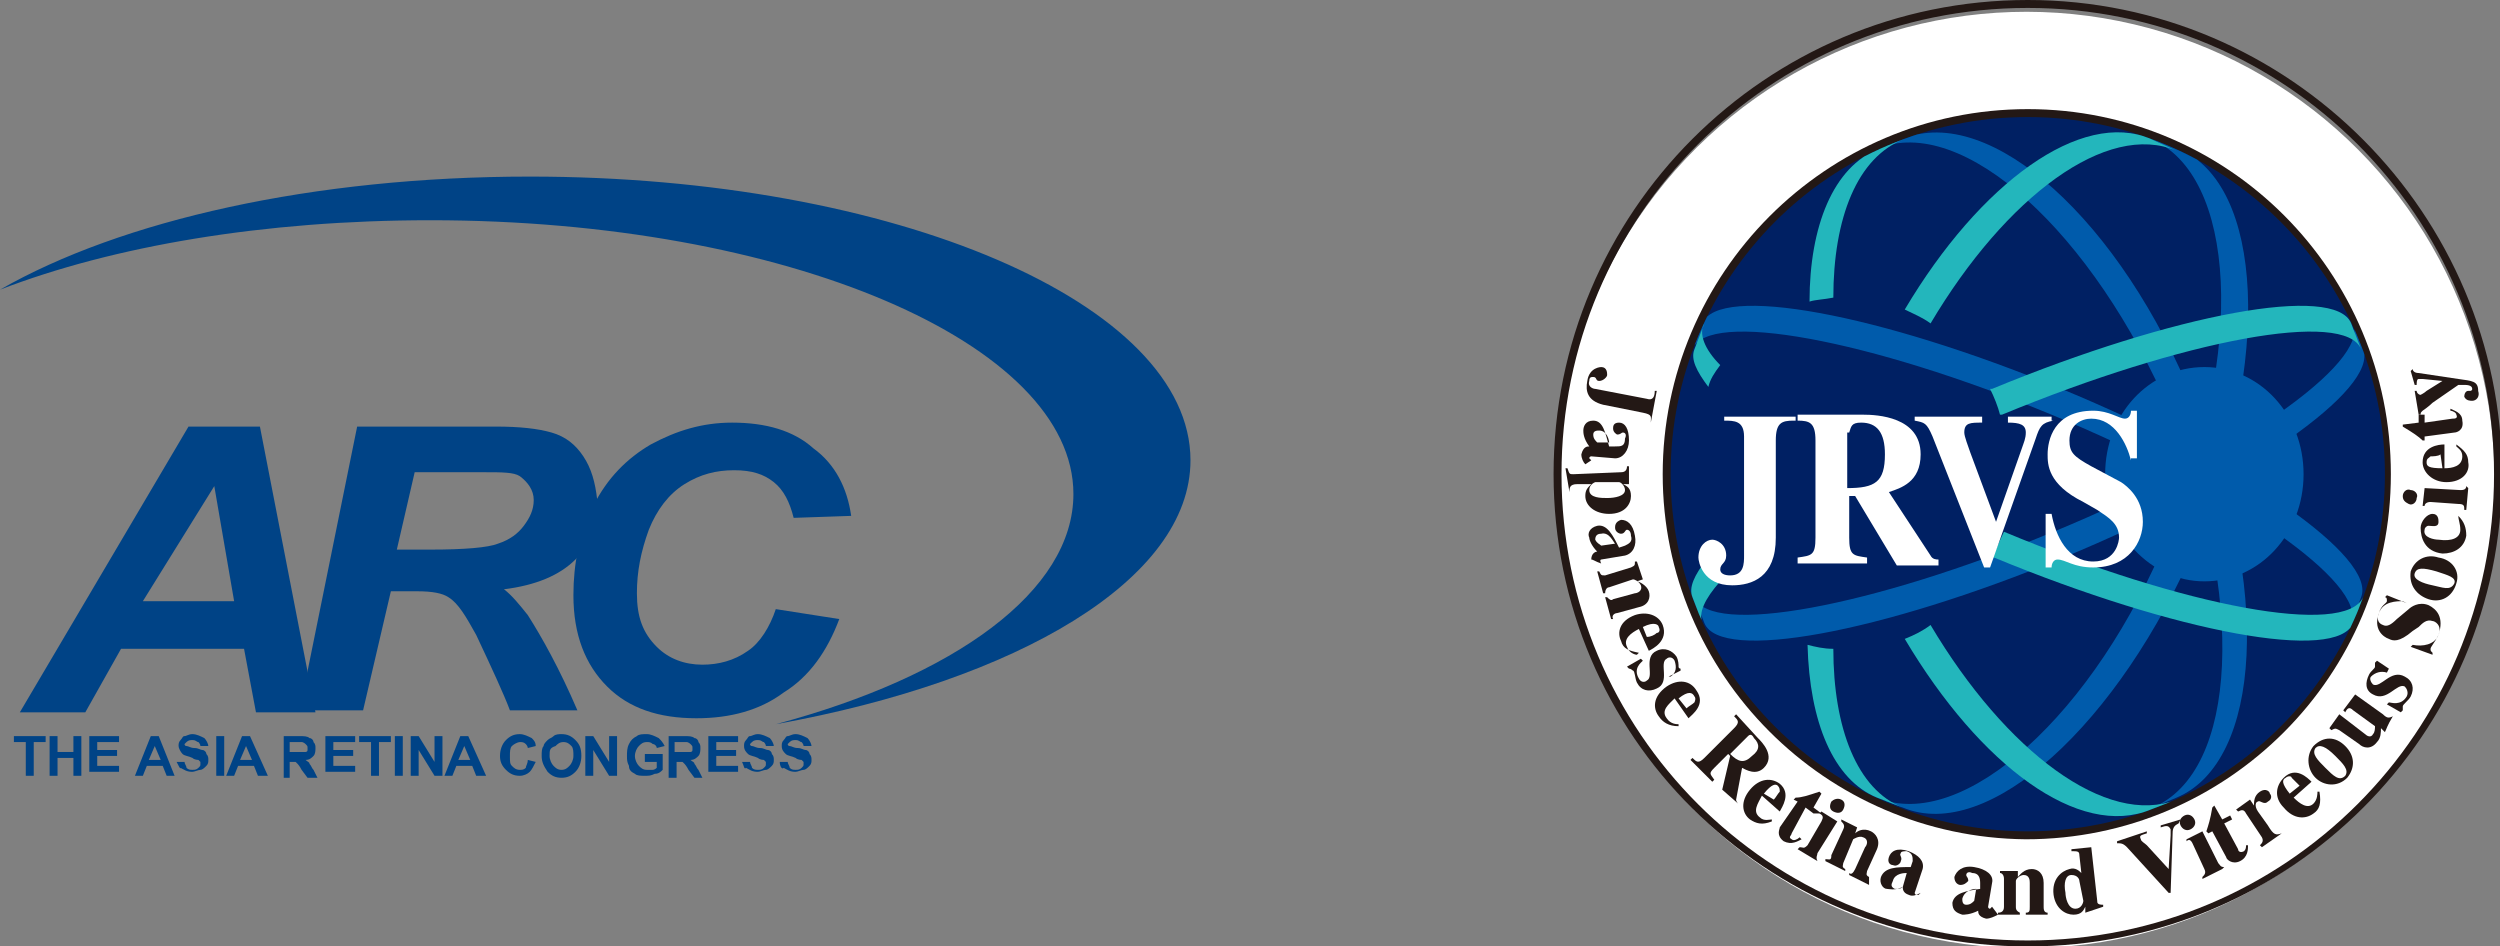 <?xml version="1.0" encoding="utf-8"?>
<!-- Generator: Adobe Illustrator 23.0.1, SVG Export Plug-In . SVG Version: 6.00 Build 0)  -->
<svg version="1.1" id="レイヤー_1" xmlns="http://www.w3.org/2000/svg" xmlns:xlink="http://www.w3.org/1999/xlink" x="0px"
	 y="0px" width="126px" height="47.7px" viewBox="0 0 126 47.7" enable-background="new 0 0 126 47.7" xml:space="preserve">
<rect x="0" y="0" width="126" height="47.7" fill="#808080" stroke="none"/>
<g>
	<g>
		<g>
			<path fill="#004386" d="M60,23.2c0-7.9-14.9-14.3-33.3-14.3C15.8,8.9,6.1,11.1,0,14.6c5.7-2.2,13.3-3.5,21.7-3.5
				c17.9,0,32.4,6.2,32.4,13.8c0,4.9-6,9.2-15,11.6C51.3,34.3,60,29.2,60,23.2z"/>
		</g>
		<g>
			<path fill="#004386" d="M12.3,32.7H6.1l-1.8,3.2H1l8.5-14.4h3.6l2.8,14.4h-3L12.3,32.7z M11.8,30.3l-1-5.8l-3.6,5.8H11.8z"/>
			<path fill="#004386" d="M18.3,35.8h-3.2L18,21.5H25c1.2,0,2.1,0.1,2.8,0.3c0.7,0.2,1.2,0.6,1.6,1.2c0.4,0.6,0.6,1.3,0.7,2.2
				c0,1.2-0.3,2.2-1.1,3c-0.8,0.8-2,1.3-3.6,1.5c0.4,0.3,0.8,0.8,1.2,1.3c0.7,1.1,1.6,2.7,2.5,4.8h-3.4c-0.3-0.8-0.9-2.1-1.7-3.8
				c-0.5-0.9-0.9-1.6-1.4-1.9c-0.3-0.2-0.8-0.3-1.6-0.3h-1.3L18.3,35.8z M20,27.7h1.7c1.7,0,2.9-0.1,3.4-0.3c0.6-0.2,1-0.5,1.3-0.9
				c0.3-0.4,0.5-0.8,0.5-1.3c0-0.5-0.3-0.9-0.7-1.2c-0.3-0.2-0.9-0.2-1.8-0.2h-3.5L20,27.7z"/>
			<path fill="#004386" d="M39.1,30.7l3.2,0.5c-0.6,1.6-1.5,2.9-2.8,3.7c-1.2,0.9-2.7,1.3-4.4,1.3c-1.9,0-3.4-0.5-4.5-1.6
				c-1.1-1.1-1.7-2.6-1.7-4.6c0-1.6,0.3-3.1,1-4.5c0.7-1.4,1.7-2.4,2.9-3.1c1.3-0.7,2.6-1.1,4.1-1.1c1.7,0,3.1,0.4,4.1,1.3
				c1.1,0.8,1.7,2,1.9,3.4L40,26.1c-0.2-0.8-0.5-1.4-1-1.8c-0.5-0.4-1.1-0.6-2-0.6c-0.9,0-1.7,0.2-2.5,0.7c-0.8,0.5-1.4,1.3-1.8,2.3
				c-0.4,1.1-0.6,2.1-0.6,3.2c0,1.2,0.3,2,1,2.7c0.6,0.6,1.4,0.9,2.3,0.9c0.8,0,1.6-0.2,2.3-0.7C38.3,32.4,38.8,31.6,39.1,30.7z"/>
		</g>
		<g>
			<path fill="#004386" d="M1.3,39.1v-1.7H0.7v-0.3h1.6v0.3H1.7v1.7H1.3z"/>
			<path fill="#004386" d="M2.5,39.1v-2h0.4v0.8h0.8v-0.8h0.4v2H3.7v-0.9H2.9v0.9H2.5z"/>
			<path fill="#004386" d="M4.5,39.1v-2H6v0.3H4.9v0.4h1v0.3h-1v0.5H6v0.3H4.5z"/>
			<path fill="#004386" d="M8.8,39.1H8.4l-0.2-0.5H7.4l-0.2,0.5H6.8l0.8-2H8L8.8,39.1z M8.1,38.3l-0.3-0.7l-0.3,0.7H8.1z"/>
			<path fill="#004386" d="M8.9,38.4l0.4,0c0,0.1,0.1,0.2,0.1,0.3c0.1,0.1,0.2,0.1,0.3,0.1c0.1,0,0.2,0,0.3-0.1
				c0.1-0.1,0.1-0.1,0.1-0.2c0,0,0-0.1,0-0.1c0,0-0.1-0.1-0.1-0.1c0,0-0.2,0-0.3-0.1c-0.2-0.1-0.4-0.1-0.5-0.2
				C9.1,37.9,9,37.7,9,37.6c0-0.1,0-0.2,0.1-0.3c0.1-0.1,0.1-0.2,0.2-0.2c0.1,0,0.2-0.1,0.4-0.1c0.2,0,0.4,0.1,0.6,0.2
				c0.1,0.1,0.2,0.3,0.2,0.4l-0.4,0c0-0.1-0.1-0.2-0.1-0.2c-0.1,0-0.1-0.1-0.3-0.1c-0.1,0-0.2,0-0.3,0.1c0,0-0.1,0.1-0.1,0.1
				c0,0,0,0.1,0.1,0.1c0.1,0,0.2,0.1,0.4,0.1c0.2,0,0.3,0.1,0.4,0.1c0.1,0,0.2,0.1,0.2,0.2c0.1,0.1,0.1,0.2,0.1,0.3
				c0,0.1,0,0.2-0.1,0.3c-0.1,0.1-0.2,0.2-0.3,0.2c-0.1,0-0.3,0.1-0.4,0.1c-0.3,0-0.4-0.1-0.6-0.2C9.1,38.8,9,38.6,8.9,38.4z"/>
			<path fill="#004386" d="M10.9,39.1v-2h0.4v2H10.9z"/>
			<path fill="#004386" d="M13.5,39.1H13l-0.2-0.5h-0.8l-0.2,0.5h-0.4l0.8-2h0.4L13.5,39.1z M12.7,38.3l-0.3-0.7l-0.3,0.7H12.7z"/>
			<path fill="#004386" d="M14.3,39.1v-2h0.8c0.2,0,0.4,0,0.5,0.1c0.1,0,0.2,0.1,0.2,0.2c0.1,0.1,0.1,0.2,0.1,0.3
				c0,0.1,0,0.3-0.1,0.4c-0.1,0.1-0.2,0.2-0.4,0.2c0.1,0.1,0.2,0.1,0.2,0.2c0.1,0.1,0.1,0.2,0.2,0.3l0.2,0.4h-0.5l-0.3-0.4
				c-0.1-0.2-0.2-0.3-0.2-0.3c0,0-0.1-0.1-0.1-0.1c0,0-0.1,0-0.2,0h-0.1v0.8H14.3z M14.7,37.9H15c0.2,0,0.3,0,0.4,0
				c0,0,0.1,0,0.1-0.1c0,0,0-0.1,0-0.1c0-0.1,0-0.1-0.1-0.2c0,0-0.1-0.1-0.2-0.1c0,0-0.1,0-0.3,0h-0.3V37.9z"/>
			<path fill="#004386" d="M16.4,39.1v-2h1.5v0.3h-1.1v0.4h1v0.3h-1v0.5h1.1v0.3H16.4z"/>
			<path fill="#004386" d="M18.7,39.1v-1.7h-0.6v-0.3h1.6v0.3h-0.6v1.7H18.7z"/>
			<path fill="#004386" d="M19.9,39.1v-2h0.4v2H19.9z"/>
			<path fill="#004386" d="M20.7,39.1v-2h0.4l0.8,1.3v-1.3h0.4v2h-0.4l-0.8-1.3v1.3H20.7z"/>
			<path fill="#004386" d="M24.5,39.1H24l-0.2-0.5h-0.8l-0.2,0.5h-0.4l0.8-2h0.4L24.5,39.1z M23.7,38.3l-0.3-0.7l-0.3,0.7H23.7z"/>
			<path fill="#004386" d="M26.6,38.3l0.4,0.1c-0.1,0.2-0.2,0.4-0.3,0.5c-0.1,0.1-0.3,0.2-0.5,0.2c-0.3,0-0.5-0.1-0.7-0.3
				c-0.2-0.2-0.3-0.4-0.3-0.7c0-0.3,0.1-0.6,0.3-0.8c0.2-0.2,0.4-0.3,0.7-0.3c0.2,0,0.4,0.1,0.6,0.2c0.1,0.1,0.2,0.2,0.2,0.4
				l-0.4,0.1c0-0.1-0.1-0.2-0.1-0.2c-0.1-0.1-0.2-0.1-0.3-0.1c-0.1,0-0.3,0.1-0.4,0.2c-0.1,0.1-0.1,0.3-0.1,0.5c0,0.3,0,0.4,0.1,0.5
				s0.2,0.2,0.4,0.2c0.1,0,0.2,0,0.3-0.1C26.5,38.6,26.6,38.5,26.6,38.3z"/>
			<path fill="#004386" d="M27.3,38.1c0-0.2,0-0.4,0.1-0.5c0-0.1,0.1-0.2,0.2-0.3c0.1-0.1,0.2-0.1,0.3-0.2c0.1-0.1,0.3-0.1,0.4-0.1
				c0.3,0,0.5,0.1,0.7,0.3c0.2,0.2,0.3,0.4,0.3,0.8c0,0.3-0.1,0.6-0.3,0.8c-0.2,0.2-0.4,0.3-0.7,0.3c-0.3,0-0.5-0.1-0.7-0.3
				C27.4,38.6,27.3,38.4,27.3,38.1z M27.7,38.1c0,0.2,0.1,0.4,0.2,0.5c0.1,0.1,0.2,0.2,0.4,0.2c0.2,0,0.3-0.1,0.4-0.2
				c0.1-0.1,0.2-0.3,0.2-0.5c0-0.2,0-0.4-0.1-0.5c-0.1-0.1-0.2-0.2-0.4-0.2c-0.2,0-0.3,0.1-0.4,0.2C27.7,37.7,27.7,37.8,27.7,38.1z"
				/>
			<path fill="#004386" d="M29.5,39.1v-2h0.4l0.8,1.3v-1.3h0.4v2h-0.4l-0.8-1.3v1.3H29.5z"/>
			<path fill="#004386" d="M32.5,38.3V38h0.9v0.8c-0.1,0.1-0.2,0.2-0.4,0.2c-0.2,0.1-0.3,0.1-0.5,0.1c-0.2,0-0.4,0-0.5-0.1
				c-0.2-0.1-0.3-0.2-0.3-0.4c-0.1-0.2-0.1-0.3-0.1-0.5c0-0.2,0-0.4,0.1-0.6c0.1-0.2,0.2-0.3,0.4-0.4c0.1-0.1,0.3-0.1,0.5-0.1
				c0.2,0,0.4,0.1,0.6,0.2c0.1,0.1,0.2,0.2,0.3,0.4l-0.4,0.1c0-0.1-0.1-0.2-0.2-0.2c-0.1-0.1-0.2-0.1-0.3-0.1
				c-0.2,0-0.3,0.1-0.4,0.2c-0.1,0.1-0.2,0.3-0.2,0.5c0,0.2,0.1,0.4,0.2,0.5c0.1,0.1,0.2,0.2,0.4,0.2c0.1,0,0.2,0,0.3,0
				c0.1,0,0.2-0.1,0.2-0.1v-0.3H32.5z"/>
			<path fill="#004386" d="M33.7,39.1v-2h0.8c0.2,0,0.4,0,0.5,0.1c0.1,0,0.2,0.1,0.2,0.2c0.1,0.1,0.1,0.2,0.1,0.3
				c0,0.1,0,0.3-0.1,0.4c-0.1,0.1-0.2,0.2-0.4,0.2c0.1,0.1,0.2,0.1,0.2,0.2c0.1,0.1,0.1,0.2,0.2,0.3l0.2,0.4H35l-0.3-0.4
				c-0.1-0.2-0.2-0.3-0.2-0.3c0,0-0.1-0.1-0.1-0.1c0,0-0.1,0-0.2,0h-0.1v0.8H33.7z M34.1,37.9h0.3c0.2,0,0.3,0,0.4,0
				c0,0,0.1,0,0.1-0.1c0,0,0-0.1,0-0.1c0-0.1,0-0.1-0.1-0.2c0,0-0.1-0.1-0.2-0.1c0,0-0.1,0-0.3,0h-0.3V37.9z"/>
			<path fill="#004386" d="M35.7,39.1v-2h1.5v0.3h-1.1v0.4h1v0.3h-1v0.5h1.1v0.3H35.7z"/>
			<path fill="#004386" d="M37.4,38.4l0.4,0c0,0.1,0.1,0.2,0.1,0.3c0.1,0.1,0.2,0.1,0.3,0.1c0.1,0,0.2,0,0.3-0.1
				c0.1-0.1,0.1-0.1,0.1-0.2c0,0,0-0.1,0-0.1c0,0-0.1-0.1-0.1-0.1c0,0-0.2,0-0.3-0.1c-0.2-0.1-0.4-0.1-0.5-0.2
				c-0.1-0.1-0.2-0.2-0.2-0.4c0-0.1,0-0.2,0.1-0.3c0.1-0.1,0.1-0.2,0.2-0.2c0.1,0,0.2-0.1,0.4-0.1c0.2,0,0.4,0.1,0.6,0.2
				c0.1,0.1,0.2,0.3,0.2,0.4l-0.4,0c0-0.1-0.1-0.2-0.1-0.2c-0.1,0-0.1-0.1-0.3-0.1c-0.1,0-0.2,0-0.3,0.1c0,0-0.1,0.1-0.1,0.1
				c0,0,0,0.1,0.1,0.1c0.1,0,0.2,0.1,0.4,0.1c0.2,0,0.3,0.1,0.4,0.1c0.1,0,0.2,0.1,0.2,0.2c0.1,0.1,0.1,0.2,0.1,0.3
				c0,0.1,0,0.2-0.1,0.3c-0.1,0.1-0.2,0.2-0.3,0.2c-0.1,0-0.3,0.1-0.4,0.1c-0.3,0-0.4-0.1-0.6-0.2C37.5,38.8,37.5,38.6,37.4,38.4z"
				/>
			<path fill="#004386" d="M39.3,38.4l0.4,0c0,0.1,0.1,0.2,0.1,0.3c0.1,0.1,0.2,0.1,0.3,0.1c0.1,0,0.2,0,0.3-0.1
				c0.1-0.1,0.1-0.1,0.1-0.2c0,0,0-0.1,0-0.1c0,0-0.1-0.1-0.1-0.1c0,0-0.2,0-0.3-0.1c-0.2-0.1-0.4-0.1-0.5-0.2
				c-0.1-0.1-0.2-0.2-0.2-0.4c0-0.1,0-0.2,0.1-0.3c0.1-0.1,0.1-0.2,0.2-0.2c0.1,0,0.2-0.1,0.4-0.1c0.2,0,0.4,0.1,0.6,0.2
				c0.1,0.1,0.2,0.3,0.2,0.4l-0.4,0c0-0.1-0.1-0.2-0.1-0.2c-0.1,0-0.1-0.1-0.3-0.1c-0.1,0-0.2,0-0.3,0.1c0,0-0.1,0.1-0.1,0.1
				c0,0,0,0.1,0.1,0.1c0.1,0,0.2,0.1,0.4,0.1c0.2,0,0.3,0.1,0.4,0.1c0.1,0,0.2,0.1,0.2,0.2c0.1,0.1,0.1,0.2,0.1,0.3
				c0,0.1,0,0.2-0.1,0.3c-0.1,0.1-0.2,0.2-0.3,0.2c-0.1,0-0.3,0.1-0.4,0.1c-0.3,0-0.4-0.1-0.6-0.2C39.4,38.8,39.3,38.6,39.3,38.4z"
				/>
		</g>
	</g>
</g>
<g>
	<g>
		<g>
			<g>
				<defs>
					<path id="SVGID_1_" d="M120.2,23.9c0,9.9-8,18-18,18c-9.9,0-18-8-18-18c0-9.9,8-18,18-18C112.1,5.9,120.2,13.9,120.2,23.9z"/>
				</defs>
				<clipPath id="SVGID_2_">
					<use xlink:href="#SVGID_1_"  overflow="visible"/>
				</clipPath>
			</g>
		</g>
	</g>
	<g>
		
			<ellipse transform="matrix(0.23 -0.973 0.973 0.23 55.197 117.991)" fill="#FFFFFF" cx="102.1" cy="24.1" rx="23.6" ry="23.6"/>
		<g>
			<path fill="#231815" d="M125.7,23.9c0,13-10.5,23.5-23.5,23.5c-13,0-23.5-10.5-23.5-23.5c0-13,10.5-23.5,23.5-23.5
				C115.2,0.4,125.7,10.9,125.7,23.9z M102.2,0C89,0,78.3,10.7,78.3,23.9S89,47.7,102.2,47.7c13.2,0,23.9-10.7,23.9-23.8
				S115.4,0,102.2,0z"/>
			<path fill="#231815" d="M83.2,21.3c0-0.3,0.1-0.4-0.4-0.5l-2-0.4c-0.8-0.2-0.9-0.7-0.8-1.2c0.1-0.7,0.7-0.7,0.7-0.7
				c0.3,0,0.3,0.3,0.3,0.4c0,0.1-0.2,0.3-0.4,0.3c-0.2,0-0.1-0.2-0.3-0.2c-0.1,0-0.2,0-0.2,0.2c-0.1,0.3,0.2,0.4,0.3,0.4l2.6,0.5
				c0.3,0.1,0.4-0.1,0.4-0.4l0.1,0l-0.3,1.6L83.2,21.3z"/>
			<path fill="#231815" d="M80.5,22.3c-0.1-0.1-0.2-0.2-0.2-0.4c0-0.2,0.2-0.2,0.3-0.2c0.4,0,0.5,0.5,0.5,0.6L80.5,22.3z M80.2,23.2
				L80.2,23.2c-0.1-0.1-0.1-0.1-0.1-0.1c0-0.1,0.1-0.1,0.1-0.1l1.2,0.1c0.4,0,0.7-0.4,0.7-0.9c0-0.6-0.2-0.9-0.5-0.9
				c-0.3,0-0.3,0.2-0.3,0.3c0,0.2,0.2,0.3,0.2,0.3c0.2,0,0.2-0.1,0.3-0.1c0.1,0,0.2,0.1,0.1,0.3c0,0.4-0.2,0.4-0.5,0.4l-0.3,0
				c-0.2-0.7-0.3-1.3-0.8-1.3c-0.4,0-0.5,0.3-0.5,0.5c0,0.1,0,0.4,0.3,0.8c-0.1,0-0.3,0-0.4,0.4c0,0.2,0.1,0.4,0.2,0.5L80.2,23.2z"
				/>
			<path fill="#231815" d="M81.6,24.3c0.1,0,0.3,0.2,0.3,0.4c0,0.3-0.5,0.4-0.9,0.4c-0.3,0-0.9,0-0.9-0.4c0-0.3,0.3-0.4,0.3-0.4
				L81.6,24.3z M79.1,24.8c0-0.2,0-0.4,0.4-0.4l0.7,0c-0.2,0.2-0.3,0.3-0.3,0.6c0,0.5,0.5,0.9,1.2,0.9c0.8,0,1.1-0.5,1.1-0.9
				c0-0.4-0.2-0.5-0.4-0.6l0,0l0.3,0l0-0.9l-0.1,0c0,0.2-0.1,0.3-0.3,0.3l-2.4,0.1c-0.2,0-0.2,0-0.3-0.3l-0.1,0L79.1,24.8L79.1,24.8
				z"/>
			<path fill="#231815" d="M80.7,27.5c-0.1-0.1-0.2-0.1-0.3-0.3c0-0.2,0.1-0.3,0.3-0.3c0.4-0.1,0.6,0.4,0.7,0.5L80.7,27.5z
				 M80.7,28.4L80.7,28.4C80.6,28.3,80.6,28.3,80.7,28.4c-0.1-0.2,0-0.2,0-0.2l1.2-0.2c0.4-0.1,0.6-0.5,0.5-1
				c-0.1-0.6-0.4-0.8-0.7-0.8c-0.3,0.1-0.3,0.3-0.3,0.4c0,0.2,0.2,0.3,0.3,0.3c0.2,0,0.2-0.2,0.3-0.2c0.1,0,0.2,0.1,0.2,0.3
				c0.1,0.3-0.1,0.4-0.3,0.5l-0.3,0.1c-0.3-0.6-0.6-1.2-1.1-1.1c-0.4,0.1-0.5,0.4-0.4,0.6c0,0.1,0.1,0.4,0.4,0.7
				c-0.1,0-0.3,0.1-0.3,0.4C80.3,28.2,80.4,28.3,80.7,28.4L80.7,28.4z"/>
			<path fill="#231815" d="M81.2,31.2l-0.3-1.1l0.1,0c0.1,0.1,0.2,0.2,0.3,0.1l1.1-0.3c0.1,0,0.4-0.1,0.3-0.4
				c-0.1-0.2-0.3-0.3-0.4-0.3l-1.2,0.4c-0.1,0-0.2,0.1-0.2,0.3l-0.1,0l-0.3-1.1l0.1,0c0.1,0.2,0.1,0.2,0.3,0.2l1.3-0.4
				c0.2-0.1,0.2-0.1,0.2-0.3l0.1,0l0.3,0.9l-0.3,0.1l0,0c0.1,0,0.5,0.2,0.6,0.5c0.1,0.3,0,0.7-0.5,0.8l-1.1,0.3
				c-0.1,0-0.3,0.1-0.2,0.3L81.2,31.2z"/>
			<path fill="#231815" d="M82.8,31.6c0.6-0.3,0.8-0.1,0.8,0c0.1,0.2,0,0.3-0.1,0.3c-0.1,0.1-0.3,0.2-0.5,0.2L82.8,31.6z M82.5,33
				c-0.1,0-0.4-0.1-0.5-0.4c-0.2-0.4,0.2-0.7,0.6-0.9l0.5,1.1c0.2-0.1,1-0.5,0.7-1.3c-0.2-0.5-0.8-0.7-1.4-0.5
				c-0.8,0.3-0.9,0.9-0.7,1.3c0.1,0.4,0.4,0.5,0.9,0.6L82.5,33z"/>
			<path fill="#231815" d="M84.2,34.1c0.3-0.2,0.3-0.5,0.2-0.8c-0.1-0.2-0.3-0.2-0.4-0.1c-0.4,0.2,0.2,1.2-0.5,1.5
				c-0.4,0.2-0.8,0.1-1-0.3c-0.1-0.2-0.1-0.6-0.2-0.6c0,0-0.1-0.1-0.2-0.1l-0.1-0.1l0.7-0.4l0.1,0.1c-0.1,0.1-0.5,0.4-0.2,0.9
				c0.1,0.2,0.3,0.2,0.4,0.1c0.4-0.2-0.2-1.2,0.5-1.5c0.4-0.2,0.8,0,1,0.3c0.1,0.2,0.1,0.4,0.1,0.5c0,0.1,0.1,0.1,0.1,0.1l0,0.1
				l-0.6,0.3L84.2,34.1z"/>
			<path fill="#231815" d="M84.6,35.2c0.5-0.4,0.7-0.3,0.8-0.1c0.1,0.1,0,0.3,0,0.3c-0.1,0.1-0.3,0.2-0.4,0.3L84.6,35.2z M84.6,36.5
				c-0.1,0-0.4,0-0.6-0.3c-0.3-0.4,0.1-0.7,0.4-1l0.7,1c0.2-0.2,0.9-0.7,0.4-1.4c-0.3-0.5-0.9-0.6-1.5-0.2c-0.7,0.5-0.7,1.1-0.4,1.5
				c0.2,0.3,0.5,0.5,1,0.5L84.6,36.5z"/>
			<path fill="#231815" d="M88.1,37.1c0.1-0.1,0.2-0.1,0.3,0.1c0.3,0.3,0.3,0.6-0.1,0.9c-0.4,0.4-0.7,0.3-1.1-0.1L88.1,37.1z
				 M87.6,40.5c0,0-0.1-0.1-0.1-0.2l0.3-1.6c0.2,0.1,0.7,0.4,1.1,0c0.6-0.6-0.1-1.3-0.3-1.5L87.5,36l-0.1,0.1c0.2,0.2,0.3,0.3,0,0.6
				l-1.5,1.5c-0.3,0.3-0.4,0.2-0.6,0l-0.1,0.1l1.1,1.1l0.1-0.1c-0.2-0.3-0.3-0.3,0-0.6l0.7-0.7l0.1,0.1l-0.4,1.7L87.6,40.5
				L87.6,40.5z"/>
			<path fill="#231815" d="M88.9,40c0.4-0.5,0.6-0.5,0.7-0.4c0.1,0.1,0.1,0.2,0.1,0.3c-0.1,0.1-0.2,0.3-0.3,0.4L88.9,40z M89.3,41.3
				c-0.1,0-0.4,0.1-0.6-0.1c-0.4-0.3-0.1-0.7,0.1-1.1l0.9,0.8c0.1-0.2,0.6-0.9,0-1.4c-0.4-0.3-1-0.3-1.5,0.3c-0.5,0.6-0.4,1.2,0,1.5
				c0.3,0.2,0.6,0.3,1.1,0.1L89.3,41.3z"/>
			<path fill="#231815" d="M91.4,41l-0.4-0.3L90.3,42c0,0.1-0.2,0.2,0,0.3c0.1,0.1,0.3,0,0.4-0.1l0.1,0.1c-0.2,0.1-0.5,0.3-0.9,0.1
				c-0.4-0.3-0.2-0.6-0.2-0.7l0.9-1.3l-0.2-0.1l0.1-0.1c0.3,0,0.6-0.1,1.2-0.3l0.1,0.1l-0.4,0.7l0.4,0.3L91.4,41z"/>
			<path fill="#231815" d="M91.6,43.4l-1-0.6l0.1-0.1c0.2,0,0.2,0.1,0.4-0.1l0.7-1.2c0.1-0.2,0.1-0.3-0.1-0.4l0.1-0.1l0.8,0.5
				L91.6,43C91.6,43.1,91.5,43.2,91.6,43.4L91.6,43.4z M92.8,40.3c0.2,0.1,0.2,0.3,0.1,0.5c-0.1,0.2-0.3,0.2-0.5,0.1
				c-0.2-0.1-0.2-0.3-0.1-0.5C92.4,40.3,92.6,40.2,92.8,40.3z"/>
			<path fill="#231815" d="M94.2,44.6l-1-0.5l0-0.1c0.1,0.1,0.2,0,0.3-0.2l0.5-1.1c0.1-0.1,0.2-0.4-0.1-0.5
				c-0.2-0.1-0.5,0.1-0.5,0.1l-0.5,1.2c0,0.1-0.1,0.2,0.1,0.3l0,0.1l-1-0.5l0-0.1c0.2,0,0.3,0.1,0.3-0.2l0.6-1.3
				c0.1-0.2,0-0.3-0.1-0.4l0-0.1l0.8,0.4l-0.1,0.3l0,0c0.1-0.1,0.4-0.3,0.8-0.1c0.2,0.1,0.5,0.4,0.3,0.9l-0.5,1.1
				c0,0.1-0.1,0.2,0.1,0.3L94.2,44.6z"/>
			<path fill="#231815" d="M95.9,44.7c-0.1,0.1-0.2,0.1-0.4,0.1c-0.2-0.1-0.2-0.2-0.1-0.4C95.5,44,96,44,96.1,44L95.9,44.7z
				 M96.7,45.1L96.7,45.1c-0.1,0-0.1,0-0.1,0c-0.1,0-0.1-0.1-0.1-0.1l0.4-1.2c0.1-0.4-0.2-0.7-0.7-0.9c-0.6-0.2-0.9,0-1,0.3
				c-0.1,0.3,0.1,0.4,0.2,0.4c0.2,0.1,0.4-0.1,0.4-0.2c0.1-0.2-0.1-0.3,0-0.4c0-0.1,0.2-0.1,0.3-0.1c0.3,0.1,0.3,0.3,0.3,0.5
				l-0.1,0.3c-0.7,0-1.3,0-1.5,0.5c-0.1,0.3,0.1,0.6,0.3,0.6c0.1,0,0.4,0.1,0.8-0.1c0,0.1,0,0.3,0.3,0.4c0.2,0.1,0.4,0,0.6-0.1
				L96.7,45.1z"/>
			<path fill="#231815" d="M99.5,45.4c-0.1,0.1-0.2,0.2-0.4,0.2c-0.2,0-0.2-0.2-0.2-0.3c0.1-0.4,0.5-0.5,0.7-0.5L99.5,45.4z
				 M100.4,45.7L100.4,45.7c-0.1,0.1-0.1,0.1-0.1,0.1c-0.1,0-0.1-0.1-0.1-0.1l0.2-1.2c0.1-0.4-0.3-0.7-0.9-0.8
				c-0.6-0.1-0.9,0.2-1,0.5c0,0.3,0.2,0.4,0.3,0.4c0.2,0,0.3-0.1,0.4-0.2c0-0.2-0.1-0.2-0.1-0.3c0-0.1,0.1-0.2,0.3-0.1
				c0.3,0,0.4,0.2,0.4,0.5l0,0.3c-0.7,0.1-1.3,0.2-1.4,0.7c0,0.4,0.2,0.5,0.5,0.6c0.1,0,0.4,0,0.8-0.2c0,0.1,0,0.3,0.4,0.4
				c0.2,0,0.4-0.1,0.6-0.2L100.4,45.7z"/>
			<path fill="#231815" d="M103.2,46.1l-1.1,0l0-0.1c0.2,0,0.2-0.1,0.2-0.3l0-1.2c0-0.1,0-0.4-0.3-0.4c-0.2,0-0.4,0.2-0.4,0.3l0,1.3
				c0,0.1,0,0.2,0.2,0.3l0,0.1l-1.1,0l0-0.1c0.2,0,0.3-0.1,0.3-0.3l0-1.4c0-0.2-0.1-0.3-0.2-0.3l0-0.1l0.9,0l0,0.3l0,0
				c0.1-0.1,0.3-0.4,0.7-0.4c0.3,0,0.6,0.2,0.6,0.7l0,1.2c0,0.1,0,0.3,0.2,0.3L103.2,46.1z"/>
			<path fill="#231815" d="M105,45.4c0,0.1-0.1,0.4-0.4,0.4c-0.4,0-0.5-0.6-0.5-0.8c-0.1-0.5,0-0.9,0.3-0.9c0.3,0,0.4,0.2,0.4,0.3
				L105,45.4z M106,45.6c-0.3,0-0.3-0.1-0.3-0.2l-0.3-2.7l-1,0.1l0,0.1c0.3,0,0.4,0,0.4,0.2l0.1,0.9c-0.1-0.1-0.3-0.3-0.6-0.2
				c-0.4,0.1-0.9,0.5-0.8,1.3c0.1,0.7,0.6,1,1,1c0.4,0,0.5-0.2,0.6-0.4l0,0.3c0.3-0.1,0.3-0.1,0.9-0.3L106,45.6z"/>
			<path fill="#231815" d="M109.8,41.5c-0.2,0.1-0.3,0.2-0.3,0.5l-0.1,3l-0.1,0l-2.1-2.3c-0.2-0.2-0.3-0.2-0.5-0.2l0-0.1l1.5-0.5
				l0,0.1c-0.3,0.1-0.4,0.1-0.3,0.3c0,0.1,0.2,0.2,0.3,0.3l1.1,1.2l0.1-1.7c0-0.1,0-0.3,0-0.3c-0.1-0.2-0.2-0.2-0.5-0.1l0-0.1l1-0.3
				L109.8,41.5z"/>
			<path fill="#231815" d="M112,43.8l-1,0.5l0-0.1c0.1-0.1,0.2-0.2,0.1-0.4l-0.6-1.3c-0.1-0.2-0.2-0.2-0.3-0.1l0-0.1l0.8-0.4
				l0.8,1.6c0.1,0.1,0.1,0.2,0.3,0.2L112,43.8z M110.1,41.1c0.2-0.1,0.4,0,0.5,0.2c0.1,0.2,0,0.4-0.2,0.5c-0.2,0.1-0.4,0-0.5-0.2
				C109.8,41.4,109.9,41.2,110.1,41.1z"/>
			<path fill="#231815" d="M112.5,41.3l-0.4,0.2l0.7,1.3c0,0.1,0.1,0.2,0.3,0.1c0.1-0.1,0.1-0.2,0.1-0.3l0.1,0c0,0.2,0,0.6-0.4,0.8
				c-0.4,0.2-0.7-0.1-0.7-0.2l-0.7-1.3l-0.2,0.1l-0.1-0.1c0.1-0.3,0.2-0.6,0.3-1.2l0.1-0.1l0.4,0.7l0.4-0.2L112.5,41.3z"/>
			<path fill="#231815" d="M115,42l-1,0.7l-0.1-0.1c0.1-0.1,0.2-0.2,0.1-0.4l-0.8-1.2c-0.1-0.2-0.2-0.2-0.4-0.1l-0.1-0.1l0.7-0.5
				l0.2,0.3l0,0c0-0.2,0-0.5,0.3-0.7c0.3-0.2,0.5,0,0.5,0.1c0.1,0.1,0.1,0.3-0.1,0.4c-0.2,0.2-0.4-0.1-0.5,0c-0.1,0-0.2,0.2,0,0.5
				l0.5,0.7C114.6,42.1,114.7,42.1,115,42L115,42z"/>
			<path fill="#231815" d="M115.4,40c-0.4-0.5-0.4-0.7-0.2-0.8c0.1-0.1,0.3-0.1,0.3,0c0.1,0.1,0.3,0.3,0.4,0.4L115.4,40z
				 M116.8,39.9c0,0.1,0,0.4-0.2,0.6c-0.3,0.3-0.7,0-1-0.3l0.9-0.8c-0.2-0.2-0.8-0.8-1.4-0.2c-0.4,0.4-0.5,1,0,1.5
				c0.5,0.6,1.1,0.6,1.5,0.3c0.3-0.2,0.4-0.5,0.3-1.1L116.8,39.9z"/>
			<path fill="#231815" d="M117.2,38.7c-0.4-0.4-0.7-0.7-0.5-1c0.2-0.2,0.5-0.1,1,0.4c0.4,0.4,0.7,0.7,0.5,1
				C117.9,39.4,117.6,39.1,117.2,38.7z M116.7,39.2c0.4,0.4,1.1,0.5,1.6,0c0.4-0.5,0.4-1.1-0.1-1.6c-0.5-0.5-1.1-0.5-1.6,0
				C116.2,38.1,116.3,38.8,116.7,39.2z"/>
			<path fill="#231815" d="M120.6,36.1c-0.3,0.5-0.3,0.6-0.4,0.8l-0.2-0.2c0,0.2,0,0.5-0.2,0.7c-0.3,0.4-0.7,0.3-0.9,0.1l-1-0.7
				c-0.2-0.1-0.2-0.1-0.4,0l-0.1-0.1l0.5-0.7l1.3,1c0.1,0.1,0.3,0.2,0.4,0c0.1-0.1,0.1-0.3,0.1-0.4l-1.1-0.8
				c-0.2-0.2-0.3-0.1-0.4,0.1l-0.1-0.1l0.6-0.8l1.4,1C120.3,36.2,120.4,36.2,120.6,36.1L120.6,36.1z"/>
			<path fill="#231815" d="M120.3,33.9c-0.3-0.1-0.6,0-0.8,0.2c-0.1,0.1,0,0.3,0.1,0.4c0.4,0.2,0.9-0.8,1.6-0.4
				c0.4,0.2,0.5,0.6,0.3,1c-0.1,0.2-0.4,0.4-0.4,0.5c0,0,0,0.1,0,0.2l-0.1,0.1l-0.7-0.4l0.1-0.1c0.1,0,0.6,0.2,0.9-0.3
				c0.1-0.2,0-0.4-0.1-0.5c-0.4-0.2-0.9,0.8-1.6,0.4c-0.4-0.2-0.4-0.6-0.2-1c0.1-0.2,0.3-0.3,0.3-0.4c0-0.1,0-0.1,0-0.2l0.1-0.1
				l0.6,0.4L120.3,33.9z"/>
			<path fill="#231815" d="M121.1,30.3c-0.3,0-1,0-1.2,0.6c-0.1,0.2-0.1,0.5,0.2,0.6c0.2,0.1,0.4,0,0.7-0.3l0.6-0.5
				c0.1-0.1,0.5-0.4,1-0.2c0.4,0.2,0.8,0.6,0.5,1.5c-0.2,0.4-0.4,0.6-0.4,0.7c0,0.1,0,0.1,0.1,0.2l0,0.1l-1.1-0.4l0.1-0.1
				c0.5,0.1,1.1,0,1.3-0.5c0.2-0.5-0.2-0.7-0.3-0.7c-0.3-0.1-0.5,0.1-0.7,0.3l-0.3,0.2c-0.7,0.6-1,0.5-1.2,0.4
				c-0.3-0.1-0.8-0.5-0.5-1.3c0.1-0.4,0.4-0.5,0.4-0.6c0-0.1,0-0.2-0.1-0.2l0.1-0.1l1,0.4L121.1,30.3z"/>
			<path fill="#231815" d="M122.6,29.5c-0.5-0.1-1-0.3-0.9-0.6c0.1-0.3,0.4-0.3,1.1-0.1c0.6,0.2,1,0.3,0.9,0.6
				C123.5,29.8,123.1,29.6,122.6,29.5z M122.4,30.2c0.6,0.2,1.2-0.1,1.4-0.8c0.2-0.6-0.2-1.2-0.9-1.3c-0.6-0.2-1.2,0.1-1.4,0.7
				C121.4,29.5,121.8,30,122.4,30.2z"/>
			<path fill="#231815" d="M123.9,26c0.3,0.3,0.4,0.6,0.4,1c-0.1,0.6-0.6,0.9-1.2,0.9c-0.9-0.1-1.1-0.8-1.1-1.3
				c0-0.3,0.3-0.7,0.6-0.7c0.3,0,0.3,0.3,0.3,0.4c0,0.3-0.3,0.2-0.5,0.2c-0.1,0-0.2,0.1-0.2,0.2c-0.1,0.4,0.5,0.5,0.7,0.5
				c0.7,0.1,1.1-0.1,1.1-0.5C124,26.4,123.9,26.2,123.9,26L123.9,26z"/>
			<path fill="#231815" d="M124.4,24.6l-0.1,1.1l-0.1,0c0-0.2,0-0.3-0.3-0.3l-1.4-0.1c-0.2,0-0.3,0.1-0.3,0.2l-0.1,0l0.1-0.9
				l1.8,0.1c0.1,0,0.3,0,0.3-0.2L124.4,24.6z M121.1,25c0-0.2,0.2-0.4,0.4-0.3c0.2,0,0.4,0.2,0.3,0.4c0,0.2-0.2,0.4-0.4,0.3
				C121.2,25.3,121.1,25.2,121.1,25z"/>
			<path fill="#231815" d="M123.1,23.6c-0.7,0-0.8-0.1-0.8-0.3c0-0.2,0.1-0.2,0.2-0.3c0.1,0,0.4,0,0.5-0.1L123.1,23.6z M123.8,22.5
				c0.1,0.1,0.3,0.2,0.3,0.5c0,0.5-0.5,0.6-0.9,0.6l0-1.2c-0.3,0-1.1,0.1-1.1,0.9c0,0.5,0.5,1,1.2,1c0.8,0,1.2-0.5,1.1-1
				c0-0.4-0.2-0.6-0.6-0.9L123.8,22.5z"/>
			<path fill="#231815" d="M122.2,20.9l0,0.4l1.4-0.2c0.1,0,0.3,0,0.2-0.2c0-0.1-0.2-0.2-0.3-0.2l0-0.1c0.2,0.1,0.6,0.2,0.6,0.6
				c0.1,0.5-0.3,0.6-0.4,0.6l-1.5,0.2l0,0.2l-0.1,0c-0.2-0.2-0.5-0.4-1-0.7l0-0.1l0.8-0.1l0-0.4L122.2,20.9z"/>
			<path fill="#231815" d="M121.6,18.6c0,0.1,0.1,0.2,0.3,0.2l2,0.3c0.7,0.1,1,0.1,1,0.6c0.1,0.3-0.1,0.5-0.3,0.5
				c-0.1,0-0.3,0-0.4-0.2c0-0.2,0.1-0.3,0.2-0.3c0,0,0.1,0,0.1,0c0,0,0.1,0,0.1-0.1c0-0.2-0.3-0.2-0.4-0.2l-0.3,0l-1.3,0.9
				c-0.2,0.2-0.5,0.4-0.5,0.4c-0.1,0.1-0.1,0.1-0.1,0.2l-0.1,0l-0.2-1.2l0.1,0c0,0.1,0.1,0.2,0.2,0.2c0,0,0.2-0.1,0.3-0.2l0.8-0.5
				l-1-0.1c-0.1,0-0.2,0-0.2,0c-0.1,0-0.1,0.2-0.1,0.3l-0.1,0l-0.2-0.7L121.6,18.6z"/>
			<path fill="#231815" d="M120.5,23.9c0,10.1-8.2,18.4-18.4,18.4C92,42.2,83.8,34,83.8,23.9c0-10.1,8.2-18.4,18.4-18.4
				C112.3,5.5,120.5,13.7,120.5,23.9z"/>
			<g>
				<defs>
					<path id="SVGID_3_" d="M120.2,23.9c0,9.9-8,18-18,18c-9.9,0-18-8-18-18c0-9.9,8-18,18-18C112.1,5.9,120.2,13.9,120.2,23.9z"/>
				</defs>
				<clipPath id="SVGID_4_">
					<use xlink:href="#SVGID_3_"  overflow="visible"/>
				</clipPath>
				<path clip-path="url(#SVGID_4_)" fill="#002063" d="M121.1,23.9c0,10.4-8.5,18.9-18.9,18.9c-10.4,0-18.9-8.5-18.9-18.9
					C83.3,13.4,91.7,5,102.2,5C112.6,5,121.1,13.4,121.1,23.9z"/>
				<path clip-path="url(#SVGID_4_)" fill="#005BAB" d="M118.5,31.4c0.8-2-5.9-6.7-15.1-10.5c-9.2-3.8-17.3-5.3-18.1-3.3l0.5-1.3
					c0.8-2,8.9-0.5,18.1,3.3c9.2,3.8,15.9,8.5,15.1,10.5L118.5,31.4z"/>
				<path clip-path="url(#SVGID_4_)" fill="#005BAB" d="M119.1,17.6c0.8,2-5.9,6.7-15.1,10.5c-9.2,3.8-17.3,5.3-18.1,3.3l-0.5-1.3
					c0.8,2,8.9,0.5,18.1-3.3c9.2-3.8,15.9-8.5,15.1-10.5L119.1,17.6z"/>
				<path clip-path="url(#SVGID_4_)" fill="#005BAB" d="M108.4,7c4.3,1.8,4.8,10.7,0.9,19.9C105.6,36,98.9,42,94.6,40.2l1.3,0.5
					c4.3,1.8,10.9-4.2,14.8-13.3c3.8-9.2,3.4-18.1-0.9-19.9L108.4,7z"/>
				<path clip-path="url(#SVGID_4_)" fill="#005BAB" d="M109.7,40.2c4.3-1.8,4.8-10.7,0.9-19.9C106.9,11.1,100.3,5.2,95.9,7
					l-1.3,0.5c4.3-1.8,10.9,4.2,14.8,13.3c3.8,9.2,3.4,18.1-0.9,19.9L109.7,40.2z"/>
				<path clip-path="url(#SVGID_4_)" fill="#005BAB" d="M116.1,23.9c0,3-2.2,5.4-5,5.4c-2.7,0-5-2.4-5-5.4c0-3,2.2-5.4,5-5.4
					C113.9,18.5,116.1,20.9,116.1,23.9z"/>
				<g clip-path="url(#SVGID_4_)">
					<path fill="#23B6BC" d="M101,26.8C100.9,26.8,100.9,26.8,101,26.8c-0.2,0.4-0.4,0.9-0.6,1.3c0,0,0.1,0,0.1,0
						c9.2,3.8,17.3,5.3,18.1,3.3l0.5-1.3C118.2,32.1,110.1,30.6,101,26.8z"/>
					<path fill="#23B6BC" d="M86.7,18.4c-0.8-0.8-1.1-1.6-0.8-2.1l-0.5,1.3c-0.2,0.5,0.1,1.1,0.7,1.9C86.2,19.1,86.4,18.8,86.7,18.4
						z"/>
				</g>
				<g clip-path="url(#SVGID_4_)">
					<path fill="#23B6BC" d="M92.4,15c0-4,1.2-7.1,3.6-8l-1.3,0.5c-2.3,0.9-3.5,3.9-3.5,7.7C91.5,15.1,91.9,15.1,92.4,15z"/>
					<path fill="#23B6BC" d="M97.3,31.5c-0.4,0.3-0.8,0.5-1.3,0.7c3.8,6.4,8.8,10.1,12.4,8.6l1.3-0.5
						C106.2,41.7,101.1,37.9,97.3,31.5z"/>
				</g>
				<g clip-path="url(#SVGID_4_)">
					<path fill="#23B6BC" d="M86.7,29.3c-0.3-0.4-0.5-0.7-0.7-1.1c-0.6,0.8-0.9,1.4-0.7,1.9l0.5,1.3C85.6,30.9,85.9,30.2,86.7,29.3z
						"/>
					<path fill="#23B6BC" d="M118.5,16.3c-0.8-2-8.9-0.5-18.1,3.3c0,0-0.1,0-0.1,0c0.2,0.4,0.4,0.9,0.5,1.3c0,0,0.1,0,0.1,0
						c9.2-3.8,17.3-5.3,18.1-3.3L118.5,16.3z"/>
				</g>
				<g clip-path="url(#SVGID_4_)">
					<path fill="#23B6BC" d="M108.4,7c-3.5-1.5-8.6,2.2-12.4,8.6c0.4,0.2,0.9,0.4,1.3,0.7c3.8-6.4,8.9-10.2,12.4-8.7L108.4,7z"/>
					<path fill="#23B6BC" d="M92.4,32.7c-0.5,0-0.9-0.1-1.3-0.2c0.1,3.9,1.3,6.8,3.5,7.7l1.3,0.5C93.6,39.8,92.4,36.7,92.4,32.7z"/>
				</g>
			</g>
			<path fill="#FFFFFF" d="M103.5,21.2c-0.6,0.1-0.7,0.3-0.9,0.9l-2.3,6.5H100L97.4,22c-0.3-0.7-0.4-0.7-0.9-0.8V21h3.4v0.3
				c-0.6,0-0.9,0-0.9,0.5c0,0.2,0.2,0.7,0.3,1l1.3,3.5l1.3-3.7c0.1-0.3,0.2-0.5,0.2-0.8c0-0.4-0.3-0.5-0.9-0.5V21h2.2V21.2z"/>
			<path fill="#FFFFFF" d="M93.2,21.8c0.1-0.3,0.1-0.5,0.6-0.5c0.8,0,1.2,0.5,1.2,1.6c0,1.4-0.5,1.7-1.9,1.7V21.8z M97.7,28.2
				c-0.1,0-0.3,0-0.4-0.2l-2.1-3.2c0.6-0.2,1.6-0.5,1.6-1.9c0-1.9-2.2-2-2.9-2h-3.3v0.3c0.6,0,0.9,0.1,0.9,1v4.9
				c0,0.9-0.2,0.9-0.9,1v0.3h3.5v-0.3c-0.7-0.1-0.9-0.1-0.9-1V25h0.3l2.1,3.5h2.1V28.2z"/>
			<path fill="#FFFFFF" d="M107.4,23.2c-0.2-0.8-0.8-2.1-2-2.1c-0.5,0-1.1,0.3-1.1,1.1c0,0.6,0.2,0.8,1.1,1.3l1.5,0.8
				c0.3,0.2,1.1,0.8,1.1,2c0,1-0.7,2.3-2.5,2.3c-1,0-1.4-0.4-1.8-0.4c-0.2,0-0.3,0.2-0.3,0.4h-0.3v-2.7h0.3c0.2,1.1,0.8,2.4,2.1,2.4
				c1.2,0,1.3-1.1,1.3-1.2c0-0.7-0.5-1-1.1-1.4l-0.7-0.4c-1.8-0.9-1.8-1.9-1.8-2.4c0-0.7,0.3-2.2,2.3-2.2c0.8,0,1.3,0.4,1.6,0.4
				c0.2,0,0.3-0.2,0.3-0.4h0.3v2.4H107.4z"/>
			<path fill="#FFFFFF" d="M90.4,21.2c-0.6,0-0.9,0.1-0.9,1v4.9c0,2-1.2,2.4-2.2,2.4c-1.5,0-1.7-1.2-1.7-1.4c0-0.6,0.4-0.9,0.7-0.9
				c0.2,0,0.7,0.2,0.7,0.8c0,0.4-0.3,0.4-0.3,0.7c0,0.2,0.2,0.3,0.5,0.3c0.7,0,0.7-0.6,0.7-1V22c0-0.8-0.5-0.8-1-0.8V21h3.6V21.2z"
				/>
		</g>
	</g>
</g>
</svg>
